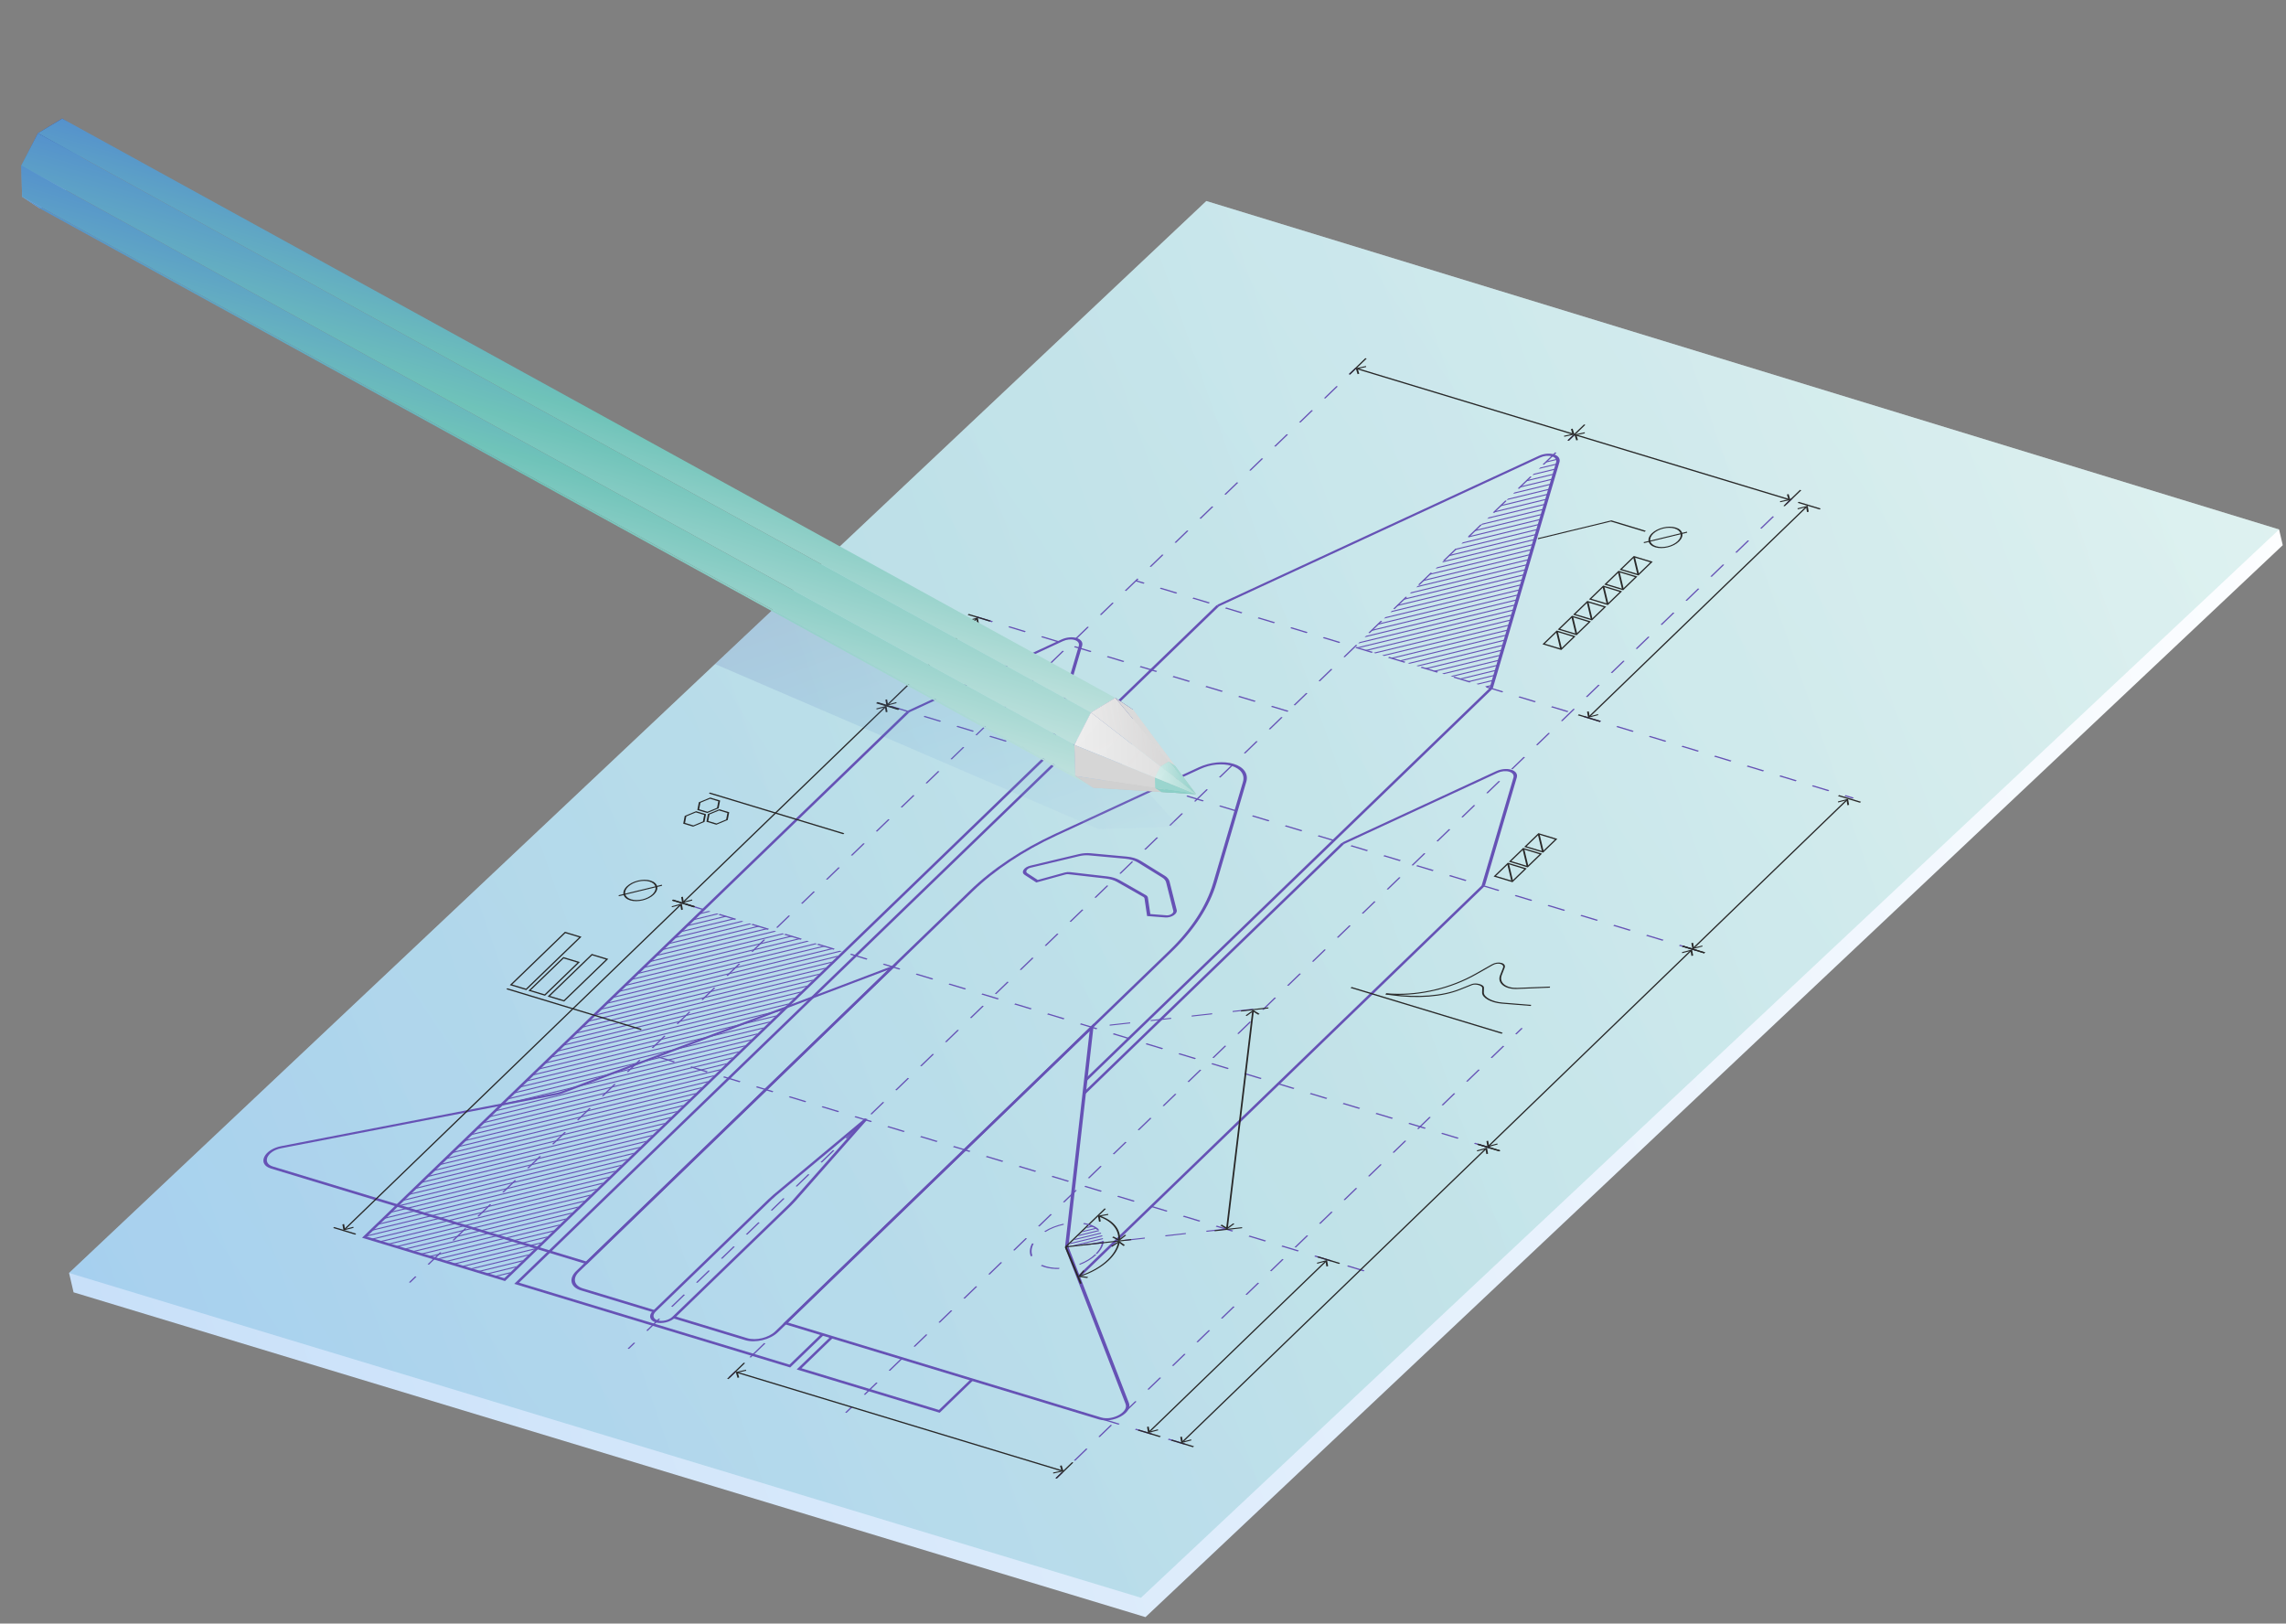 <?xml version="1.0" encoding="UTF-8"?> <svg xmlns="http://www.w3.org/2000/svg" xmlns:xlink="http://www.w3.org/1999/xlink" viewBox="0 0 704 500"><rect x="0" y="0" width="704" height="500" fill="#808080" stroke="none"/><defs><style> .cls-1 { fill: #8ccfc7; } .cls-1, .cls-2, .cls-3, .cls-4, .cls-5, .cls-6, .cls-7, .cls-8, .cls-9, .cls-10, .cls-11, .cls-12, .cls-13, .cls-14, .cls-15, .cls-16, .cls-17, .cls-18, .cls-19, .cls-20, .cls-21, .cls-22, .cls-23, .cls-24, .cls-25, .cls-26, .cls-27, .cls-28, .cls-29, .cls-30 { stroke-width: 0px; } .cls-2 { fill: url(#linear-gradient-11); } .cls-2, .cls-3, .cls-4, .cls-5 { opacity: .5; } .cls-3 { fill: url(#linear-gradient-12); } .cls-4 { fill: url(#linear-gradient-13); } .cls-5 { fill: url(#linear-gradient-10); } .cls-6 { fill: #dadada; } .cls-31 { clip-path: url(#clippath); } .cls-7 { fill: none; } .cls-8 { fill: #ddd; } .cls-9 { fill: #c4c4c4; } .cls-10 { fill: url(#linear-gradient); } .cls-11 { fill: #d5d5d5; } .cls-12 { fill: #6652b5; } .cls-13 { fill: #292929; } .cls-14 { fill: #d3d2d2; } .cls-15 { fill: #d6d6d6; } .cls-32, .cls-22, .cls-33 { mix-blend-mode: multiply; } .cls-16 { fill: #9ad5ce; } .cls-17 { fill: #97d3cc; } .cls-18 { fill: #92d1ca; } .cls-34 { clip-path: url(#clippath-1); } .cls-35 { clip-path: url(#clippath-2); } .cls-19 { fill: #d0d0d0; } .cls-20 { fill: #6fc3b9; } .cls-21 { fill: #abdcd6; } .cls-22 { fill: url(#linear-gradient-3); opacity: .13; } .cls-23 { fill: url(#linear-gradient-4); } .cls-24 { fill: url(#linear-gradient-2); } .cls-25 { fill: url(#linear-gradient-8); } .cls-26 { fill: url(#linear-gradient-9); } .cls-27 { fill: url(#linear-gradient-7); } .cls-28 { fill: url(#linear-gradient-5); } .cls-29 { fill: url(#linear-gradient-6); } .cls-36 { isolation: isolate; } .cls-30 { fill: #a4d9d3; } .cls-33 { opacity: .3; } </style><linearGradient id="linear-gradient" x1="705.274" y1="160.238" x2="23.398" y2="398.131" gradientUnits="userSpaceOnUse"><stop offset=".003" stop-color="#fdfeff"></stop><stop offset=".999" stop-color="#c8e0f9"></stop></linearGradient><linearGradient id="linear-gradient-2" x1="-12.522" y1="287.712" x2="1077.701" y2="-125.537" gradientTransform="translate(-189.796 328.625) rotate(-13.143)" gradientUnits="userSpaceOnUse"><stop offset="0" stop-color="#4696ec"></stop><stop offset=".51" stop-color="#6fc3b9"></stop><stop offset="1" stop-color="#aeddd8"></stop></linearGradient><clipPath id="clippath"><path class="cls-7" d="M335.504,377.23l-6.948,6.714,11.051-1.227c.451-2.336-.989-4.455-4.103-5.486Z"></path></clipPath><clipPath id="clippath-1"><path class="cls-7" d="M417.147,199.249l42.065,12.746,20.518-69.636c.302-1.026-.38-1.791-1.502-2.131l-61.081,59.021Z"></path></clipPath><clipPath id="clippath-2"><polygon class="cls-7" points="155.104 393.879 112.316 380.914 216.682 280.069 259.47 293.034 155.104 393.879"></polygon></clipPath><linearGradient id="linear-gradient-3" x1="391.024" y1="99.47" x2="435.13" y2="240.147" gradientTransform="translate(-122.692 89.367) rotate(-2.186)" gradientUnits="userSpaceOnUse"><stop offset="0" stop-color="#352f88"></stop><stop offset=".35" stop-color="#5490cd"></stop><stop offset=".999" stop-color="#f8f7f7"></stop></linearGradient><linearGradient id="linear-gradient-4" x1="-2751.053" y1="883.112" x2="-2740.547" y2="916.62" gradientTransform="translate(-1820.853 623.628) rotate(148.897) scale(.909 -.869) skewX(28.562)" xlink:href="#linear-gradient-3"></linearGradient><linearGradient id="linear-gradient-5" x1="-2346.335" y1="514.557" x2="-2335.829" y2="548.065" gradientTransform="translate(-1820.853 623.628) rotate(148.897) scale(.909 -.869) skewX(28.562)" xlink:href="#linear-gradient-3"></linearGradient><linearGradient id="linear-gradient-6" x1="-2259.385" y1="15.172" x2="-2222.07" y2="134.187" gradientTransform="translate(-2068.879 125.634) rotate(178.556) scale(1 -1)" gradientUnits="userSpaceOnUse"><stop offset="0" stop-color="#5490cd"></stop><stop offset=".35" stop-color="#6fc3b9"></stop><stop offset=".999" stop-color="#f8f7f7"></stop></linearGradient><linearGradient id="linear-gradient-7" x1="-2253.628" y1="19.977" x2="-2214.377" y2="145.169" xlink:href="#linear-gradient-6"></linearGradient><linearGradient id="linear-gradient-8" x1="-2250.665" y1="30.597" x2="-2212.185" y2="153.329" xlink:href="#linear-gradient-6"></linearGradient><linearGradient id="linear-gradient-9" x1="-2252.231" y1="40.812" x2="-2216.779" y2="153.887" gradientTransform="translate(-2068.879 125.634) rotate(178.556) scale(1 -1)" gradientUnits="userSpaceOnUse"><stop offset="0" stop-color="#5490cd"></stop><stop offset=".35" stop-color="#6fc3b9"></stop><stop offset=".999" stop-color="#f8f7f7"></stop></linearGradient><linearGradient id="linear-gradient-10" x1="-2433.467" y1="165.168" x2="-2401.726" y2="165.168" gradientTransform="translate(-2068.879 125.634) rotate(178.556) scale(1 -1)" gradientUnits="userSpaceOnUse"><stop offset=".001" stop-color="#f7f6f6" stop-opacity="0"></stop><stop offset=".997" stop-color="#fff"></stop></linearGradient><linearGradient id="linear-gradient-11" y1="167.326" x2="-2396.366" y2="167.326" xlink:href="#linear-gradient-10"></linearGradient><linearGradient id="linear-gradient-12" x1="-2433.467" y1="175.182" x2="-2422.723" y2="175.182" xlink:href="#linear-gradient-10"></linearGradient><linearGradient id="linear-gradient-13" x1="-2433.467" y1="175.912" x2="-2420.909" y2="175.912" xlink:href="#linear-gradient-10"></linearGradient></defs><g class="cls-36"><g id="Layer_1" data-name="Layer 1"><g><g class="cls-32"><polygon class="cls-10" points="703 167.89 352.763 498 22.657 397.977 21.266 392.017 371.502 61.907 701.871 163.055 703 167.89"></polygon></g><g class="cls-33"><polygon class="cls-24" points="701.871 163.055 351.371 492.039 21.266 392.017 371.502 61.907 701.871 163.055"></polygon></g><g><polygon class="cls-12" points="243.341 421.119 158.367 395.372 374.66 186.375 375.503 186.631 159.845 395.014 243.133 420.25 252.911 410.802 253.754 411.057 243.341 421.119"></polygon><polygon class="cls-12" points="334.783 332.762 333.94 332.506 458.791 211.867 459.633 212.122 334.783 332.762"></polygon><g><polygon class="cls-12" points="352.173 179.763 349.644 178.997 349.962 178.69 352.49 179.456 352.173 179.763"></polygon><path class="cls-12" d="M563.031,243.654l-5.021-1.521.317-.307,5.021,1.521-.317.307ZM552.99,240.611l-5.021-1.521.317-.307,5.021,1.521-.317.307ZM542.949,237.569l-5.021-1.521.317-.307,5.021,1.521-.317.307ZM532.908,234.526l-5.02-1.521.317-.307,5.02,1.521-.317.307ZM522.868,231.484l-5.021-1.521.317-.307,5.021,1.521-.317.307ZM512.826,228.441l-5.02-1.521.317-.307,5.02,1.521-.317.307ZM502.786,225.399l-5.021-1.521.317-.307,5.021,1.521-.317.307ZM492.745,222.357l-5.021-1.521.317-.307,5.021,1.521-.317.307ZM482.704,219.314l-5.021-1.521.317-.307,5.021,1.521-.317.307ZM472.663,216.272l-5.021-1.521.317-.307,5.021,1.521-.317.307ZM462.622,213.229l-5.02-1.521.317-.307,5.02,1.521-.317.307ZM452.582,210.187l-5.021-1.521.317-.307,5.021,1.521-.317.307ZM442.54,207.145l-5.02-1.521.317-.307,5.02,1.521-.317.307ZM432.5,204.102l-5.021-1.521.317-.307,5.021,1.521-.317.307ZM422.459,201.06l-5.02-1.521.317-.307,5.02,1.521-.317.307ZM412.418,198.017l-5.021-1.521.317-.307,5.021,1.521-.317.307ZM402.378,194.975l-5.021-1.521.317-.307,5.021,1.521-.317.307ZM392.336,191.933l-5.021-1.521.317-.307,5.021,1.521-.317.307ZM382.296,188.89l-5.021-1.521.317-.307,5.021,1.521-.317.307ZM372.254,185.848l-5.021-1.521.317-.307,5.021,1.521-.317.307ZM362.214,182.805l-5.021-1.521.317-.307,5.021,1.521-.317.307Z"></path><polygon class="cls-12" points="570.58 245.941 568.052 245.175 568.369 244.868 570.898 245.634 570.58 245.941"></polygon></g><path class="cls-12" d="M458.694,212.016l20.518-69.636c.246-.834-.241-1.524-1.301-1.845s-2.403-.186-3.589.364l-99.003,45.854-.474-.501,99.003-45.854c1.53-.708,3.33-.891,4.698-.476s2.02,1.34,1.703,2.416l-20.518,69.636-1.037.043Z"></path><path class="cls-12" d="M229.483,412.71l-22.309-6.76.635-.613,22.309,6.76c2.71.821,6.574-.116,8.615-2.088l121.348-117.254c6.76-6.532,11.434-13.718,13.515-20.781l9.176-31.145c.663-2.249-.648-4.109-3.508-4.976-2.859-.867-6.476-.5-9.674.982l-44.28,20.508c-10.041,4.651-18.922,10.562-25.682,17.094l-121.348,117.254c-2.041,1.972-1.497,4.244,1.212,5.065l22.309,6.76-.635.613-22.309-6.76c-3.175-.962-3.812-3.624-1.42-5.934l121.348-117.254c6.857-6.626,15.865-12.622,26.05-17.34l44.28-20.508c3.512-1.627,7.644-2.045,10.783-1.094h0c3.14.951,4.638,3.076,3.91,5.546l-9.176,31.145c-2.111,7.164-6.852,14.453-13.71,21.079l-121.348,117.254c-2.391,2.311-6.918,3.408-10.093,2.446Z"></path><path class="cls-12" d="M522.11,292.775l-5.057-1.532.317-.307,5.057,1.532-.317.307ZM511.996,289.711l-5.057-1.532.317-.307,5.057,1.532-.317.307ZM501.883,286.646l-5.057-1.532.317-.307,5.057,1.532-.317.307ZM491.769,283.582l-5.057-1.532.317-.307,5.057,1.532-.317.307ZM481.655,280.517l-5.057-1.532.317-.307,5.057,1.532-.317.307ZM471.542,277.453l-5.057-1.532.317-.307,5.057,1.532-.317.307ZM461.428,274.388l-5.057-1.532.317-.307,5.057,1.532-.317.307ZM451.314,271.324l-5.057-1.532.317-.307,5.057,1.532-.317.307ZM441.2,268.259l-5.057-1.532.317-.307,5.057,1.532-.317.307ZM431.087,265.195l-5.057-1.532.317-.307,5.057,1.532-.317.307ZM420.973,262.13l-5.057-1.532.317-.307,5.057,1.532-.317.307ZM410.859,259.066l-5.057-1.532.317-.307,5.057,1.532-.317.307ZM400.745,256.001l-5.057-1.532.317-.307,5.057,1.532-.317.307ZM390.632,252.937l-5.057-1.532.317-.307,5.057,1.532-.317.307ZM380.518,249.872l-5.057-1.532.317-.307,5.057,1.532-.317.307ZM370.404,246.808l-5.057-1.532.317-.307,5.057,1.532-.317.307ZM360.29,243.743l-5.057-1.532.317-.307,5.057,1.532-.317.307ZM350.177,240.679l-5.057-1.532.317-.307,5.057,1.532-.317.307ZM340.063,237.614l-5.057-1.532.317-.307,5.057,1.532-.317.307ZM329.949,234.55l-5.057-1.532.317-.307,5.057,1.532-.317.307ZM319.835,231.485l-5.057-1.532.317-.307,5.057,1.532-.317.307ZM309.722,228.421l-5.057-1.532.317-.307,5.057,1.532-.317.307ZM299.608,225.356l-5.057-1.532.317-.307,5.057,1.532-.317.307ZM289.494,222.292l-5.057-1.532.317-.307,5.057,1.532-.317.307ZM279.38,219.227l-5.057-1.532.317-.307,5.057,1.532-.317.307Z"></path><path class="cls-12" d="M396.494,219.205l-5.057-1.532.317-.307,5.057,1.532-.317.307ZM386.38,216.141l-5.057-1.532.317-.307,5.057,1.532-.317.307ZM376.267,213.076l-5.057-1.532.317-.307,5.057,1.532-.317.307ZM366.153,210.012l-5.057-1.532.317-.307,5.057,1.532-.317.307ZM356.039,206.947l-5.057-1.532.317-.307,5.057,1.532-.317.307ZM345.925,203.883l-5.057-1.532.317-.307,5.057,1.532-.317.307ZM335.812,200.818l-5.057-1.532.317-.307,5.057,1.532-.317.307ZM325.698,197.754l-5.057-1.532.317-.307,5.057,1.532-.317.307ZM315.584,194.689l-5.057-1.532.317-.307,5.057,1.532-.317.307ZM305.47,191.625l-5.057-1.532.317-.307,5.057,1.532-.317.307Z"></path><path class="cls-12" d="M459.003,353.753l-5.057-1.532.317-.307,5.057,1.532-.317.307ZM448.889,350.689l-5.057-1.532.317-.307,5.057,1.532-.317.307ZM438.776,347.624l-5.057-1.532.317-.307,5.057,1.532-.317.307ZM428.662,344.56l-5.057-1.532.317-.307,5.057,1.532-.317.307ZM418.548,341.495l-5.057-1.532.317-.307,5.057,1.532-.317.307ZM408.434,338.431l-5.057-1.532.317-.307,5.057,1.532-.317.307ZM398.321,335.366l-5.057-1.532.317-.307,5.057,1.532-.317.307ZM388.207,332.302l-5.057-1.532.317-.307,5.057,1.532-.317.307ZM378.093,329.237l-5.057-1.532.317-.307,5.057,1.532-.317.307ZM367.98,326.173l-5.057-1.532.317-.307,5.057,1.532-.317.307ZM357.866,323.108l-5.057-1.532.317-.307,5.057,1.532-.317.307ZM347.752,320.044l-5.057-1.532.317-.307,5.057,1.532-.317.307ZM337.638,316.979l-5.057-1.532.317-.307,5.057,1.532-.317.307ZM327.525,313.915l-5.057-1.532.317-.307,5.057,1.532-.317.307ZM317.411,310.851l-5.057-1.532.317-.307,5.057,1.532-.317.307ZM307.297,307.786l-5.057-1.532.317-.307,5.057,1.532-.317.307ZM297.183,304.722l-5.057-1.532.317-.307,5.057,1.532-.317.307ZM287.07,301.657l-5.057-1.532.317-.307,5.057,1.532-.317.307ZM276.956,298.593l-5.057-1.532.317-.307,5.057,1.532-.317.307ZM266.842,295.528l-5.057-1.532.317-.307,5.057,1.532-.317.307ZM256.728,292.464l-5.057-1.532.317-.307,5.057,1.532-.317.307ZM246.615,289.399l-5.057-1.532.317-.307,5.057,1.532-.317.307ZM236.501,286.335l-5.057-1.532.317-.307,5.057,1.532-.317.307ZM226.387,283.27l-5.057-1.532.317-.307,5.057,1.532-.317.307ZM216.273,280.206l-5.057-1.532.317-.307,5.057,1.532-.317.307Z"></path><path class="cls-12" d="M419.91,391.528l-5.057-1.532.317-.307,5.057,1.532-.317.307ZM409.797,388.463l-5.057-1.532.317-.307,5.057,1.532-.317.307ZM399.683,385.399l-5.057-1.532.317-.307,5.057,1.532-.317.307ZM389.569,382.334l-5.057-1.532.317-.307,5.057,1.532-.317.307ZM379.455,379.27l-5.057-1.532.317-.307,5.057,1.532-.317.307ZM369.342,376.205l-5.057-1.532.317-.307,5.057,1.532-.317.307ZM359.228,373.141l-5.057-1.532.317-.307,5.057,1.532-.317.307ZM349.114,370.076l-5.057-1.532.317-.307,5.057,1.532-.317.307ZM339,367.012l-5.057-1.532.317-.307,5.057,1.532-.317.307ZM328.887,363.947l-5.057-1.532.317-.307,5.057,1.532-.317.307ZM318.773,360.883l-5.057-1.532.317-.307,5.057,1.532-.317.307ZM308.659,357.818l-5.057-1.532.317-.307,5.057,1.532-.317.307ZM298.545,354.754l-5.057-1.532.317-.307,5.057,1.532-.317.307ZM288.432,351.689l-5.057-1.532.317-.307,5.057,1.532-.317.307ZM278.318,348.625l-5.057-1.532.317-.307,5.057,1.532-.317.307ZM268.204,345.56l-5.057-1.532.317-.307,5.057,1.532-.317.307ZM258.09,342.496l-5.057-1.532.317-.307,5.057,1.532-.317.307ZM247.977,339.431l-5.057-1.532.317-.307,5.057,1.532-.317.307ZM237.863,336.367l-5.057-1.532.317-.307,5.057,1.532-.317.307ZM227.749,333.302l-5.057-1.532.317-.307,5.057,1.532-.317.307ZM217.635,330.238l-5.057-1.532.317-.307,5.057,1.532-.317.307ZM207.522,327.173l-5.057-1.532.317-.307,5.057,1.532-.317.307Z"></path><path class="cls-12" d="M364.7,444.876l-5.057-1.532.317-.307,5.057,1.532-.317.307ZM354.586,441.811l-5.057-1.532.317-.307,5.057,1.532-.317.307ZM344.472,438.747l-5.057-1.532.317-.307,5.057,1.532-.317.307ZM334.359,435.682l-5.057-1.532.317-.307,5.057,1.532-.317.307ZM324.245,432.618l-5.057-1.532.317-.307,5.057,1.532-.317.307ZM314.131,429.553l-5.057-1.532.317-.307,5.057,1.532-.317.307ZM304.017,426.489l-5.057-1.532.317-.307,5.057,1.532-.317.307ZM293.904,423.424l-5.057-1.532.317-.307,5.057,1.532-.317.307ZM283.79,420.36l-5.057-1.532.317-.307,5.057,1.532-.317.307ZM273.676,417.295l-5.057-1.532.317-.307,5.057,1.532-.317.307ZM263.562,414.231l-5.057-1.532.317-.307,5.057,1.532-.317.307ZM253.449,411.166l-5.057-1.532.317-.307,5.057,1.532-.317.307ZM243.335,408.102l-1.579-.479.317-.307,1.579.479-.317.307Z"></path><g><polygon class="cls-12" points="325.453 455.343 325.032 455.215 326.937 453.375 327.358 453.503 325.453 455.343"></polygon><path class="cls-12" d="M331.133,449.855l-.421-.128,3.775-3.648.421.128-3.775,3.648ZM338.683,442.56l-.421-.128,3.775-3.648.421.128-3.775,3.648ZM346.234,435.264l-.421-.128,3.775-3.648.421.128-3.775,3.648ZM353.783,427.969l-.421-.128,3.775-3.648.421.128-3.775,3.648ZM361.334,420.673l-.421-.128,3.775-3.648.421.128-3.775,3.648ZM368.884,413.378l-.421-.128,3.775-3.648.421.128-3.775,3.648ZM376.434,406.082l-.421-.128,3.775-3.648.421.128-3.775,3.648ZM383.984,398.787l-.421-.128,3.775-3.648.421.128-3.775,3.648ZM391.535,391.491l-.421-.128,3.775-3.648.421.128-3.775,3.648ZM399.084,384.196l-.421-.128,3.775-3.648.421.128-3.775,3.648ZM406.635,376.9l-.421-.128,3.775-3.648.421.128-3.775,3.648ZM414.185,369.605l-.421-.128,3.775-3.648.421.128-3.775,3.648ZM421.735,362.309l-.421-.128,3.775-3.648.421.128-3.775,3.648ZM429.285,355.014l-.421-.128,3.775-3.648.421.128-3.775,3.648ZM436.835,347.718l-.421-.128,3.775-3.648.421.128-3.775,3.648ZM444.385,340.423l-.421-.128,3.775-3.648.421.128-3.775,3.648ZM451.936,333.127l-.421-.128,3.775-3.648.421.128-3.775,3.648ZM459.486,325.832l-.421-.128,3.775-3.648.421.128-3.775,3.648Z"></path><polygon class="cls-12" points="467.036 318.536 466.615 318.408 468.519 316.568 468.941 316.696 467.036 318.536"></polygon></g><g><polygon class="cls-12" points="126.36 395.017 125.939 394.889 127.843 393.049 128.265 393.176 126.36 395.017"></polygon><path class="cls-12" d="M132.099,389.471l-.421-.128,3.834-3.705.421.128-3.834,3.705ZM139.767,382.062l-.421-.128,3.834-3.705.421.128-3.834,3.705ZM147.436,374.652l-.421-.128,3.834-3.705.421.128-3.834,3.705ZM155.104,367.243l-.421-.128,3.834-3.705.421.128-3.834,3.705ZM162.772,359.833l-.421-.128,3.835-3.705.421.128-3.835,3.705ZM170.441,352.423l-.421-.128,3.834-3.705.421.128-3.834,3.705ZM178.109,345.013l-.421-.128,3.834-3.705.421.128-3.834,3.705ZM185.777,337.603l-.421-.128,3.834-3.705.421.128-3.834,3.705ZM193.446,330.194l-.421-.128,3.834-3.705.421.128-3.834,3.705ZM201.114,322.784l-.421-.128,3.834-3.705.421.128-3.834,3.705ZM208.782,315.375l-.421-.128,3.834-3.705.421.128-3.834,3.705ZM216.451,307.965l-.421-.128,3.834-3.705.421.128-3.834,3.705ZM224.119,300.555l-.421-.128,3.835-3.705.421.128-3.835,3.705ZM231.788,293.145l-.421-.128,3.834-3.705.421.128-3.834,3.705ZM239.456,285.736l-.421-.128,3.834-3.705.421.128-3.834,3.705ZM247.124,278.326l-.421-.128,3.834-3.705.421.128-3.834,3.705ZM254.793,270.916l-.421-.128,3.834-3.705.421.128-3.834,3.705ZM262.461,263.507l-.421-.128,3.834-3.705.421.128-3.834,3.705ZM270.129,256.097l-.421-.128,3.834-3.705.421.128-3.834,3.705ZM277.797,248.687l-.421-.128,3.834-3.705.421.128-3.834,3.705ZM285.466,241.278l-.421-.128,3.835-3.705.421.128-3.835,3.705ZM293.135,233.868l-.421-.128,3.834-3.705.421.128-3.834,3.705ZM300.803,226.458l-.421-.128,3.834-3.705.421.128-3.834,3.705ZM308.471,219.048l-.421-.128,3.834-3.705.421.128-3.834,3.705ZM316.139,211.639l-.421-.128,3.834-3.705.421.128-3.834,3.705ZM323.808,204.229l-.421-.128,3.834-3.705.421.128-3.834,3.705ZM331.476,196.82l-.421-.128,3.834-3.705.421.128-3.834,3.705ZM339.144,189.41l-.421-.128,3.834-3.705.421.128-3.834,3.705ZM346.812,182l-.421-.128,3.835-3.705.421.128-3.835,3.705ZM354.481,174.59l-.421-.128,3.834-3.705.421.128-3.834,3.705ZM362.15,167.181l-.421-.128,3.834-3.705.421.128-3.834,3.705ZM369.818,159.771l-.421-.128,3.834-3.705.421.128-3.834,3.705ZM377.486,152.361l-.421-.128,3.834-3.705.421.128-3.834,3.705ZM385.154,144.952l-.421-.128,3.834-3.705.421.128-3.834,3.705ZM392.823,137.542l-.421-.128,3.834-3.705.421.128-3.834,3.705ZM400.491,130.132l-.421-.128,3.834-3.705.421.128-3.834,3.705ZM408.159,122.723l-.421-.128,3.835-3.705.421.128-3.835,3.705Z"></path><polygon class="cls-12" points="415.828 115.313 415.407 115.185 417.311 113.344 417.733 113.472 415.828 115.313"></polygon></g><g><polygon class="cls-12" points="260.692 435.114 260.27 434.987 262.175 433.146 262.596 433.274 260.692 435.114"></polygon><path class="cls-12" d="M266.431,429.569l-.421-.128,3.834-3.705.421.128-3.834,3.705ZM274.099,422.159l-.421-.128,3.834-3.705.421.128-3.834,3.705ZM281.767,414.75l-.421-.128,3.834-3.705.421.128-3.834,3.705ZM289.435,407.34l-.421-.128,3.834-3.705.421.128-3.834,3.705ZM297.104,399.931l-.421-.128,3.835-3.705.421.128-3.835,3.705ZM304.773,392.52l-.421-.128,3.834-3.705.421.128-3.834,3.705ZM312.441,385.111l-.421-.128,3.834-3.705.421.128-3.834,3.705ZM320.109,377.701l-.421-.128,3.834-3.705.421.128-3.834,3.705ZM327.777,370.292l-.421-.128,3.834-3.705.421.128-3.834,3.705ZM335.446,362.882l-.421-.128,3.834-3.705.421.128-3.834,3.705ZM343.114,355.472l-.421-.128,3.834-3.705.421.128-3.834,3.705ZM350.782,348.063l-.421-.128,3.834-3.705.421.128-3.834,3.705ZM358.451,340.653l-.421-.128,3.835-3.705.421.128-3.835,3.705ZM366.119,333.243l-.421-.128,3.834-3.705.421.128-3.834,3.705ZM373.788,325.833l-.421-.128,3.834-3.705.421.128-3.834,3.705ZM381.456,318.424l-.421-.128,3.834-3.705.421.128-3.834,3.705ZM389.124,311.014l-.421-.128,3.834-3.705.421.128-3.834,3.705ZM396.792,303.604l-.421-.128,3.834-3.705.421.128-3.834,3.705ZM404.461,296.195l-.421-.128,3.834-3.705.421.128-3.834,3.705ZM412.129,288.785l-.421-.128,3.834-3.705.421.128-3.834,3.705ZM419.797,281.376l-.421-.128,3.835-3.705.421.128-3.835,3.705ZM427.466,273.965l-.421-.128,3.834-3.705.421.128-3.834,3.705ZM435.134,266.556l-.421-.128,3.834-3.705.421.128-3.834,3.705ZM442.803,259.146l-.421-.128,3.834-3.705.421.128-3.834,3.705ZM450.471,251.736l-.421-.128,3.834-3.705.421.128-3.834,3.705ZM458.139,244.327l-.421-.128,3.834-3.705.421.128-3.834,3.705ZM465.808,236.917l-.421-.128,3.834-3.705.421.128-3.834,3.705ZM473.476,229.508l-.421-.128,3.834-3.705.421.128-3.834,3.705ZM481.144,222.098l-.421-.128,3.835-3.705.421.128-3.835,3.705ZM488.813,214.688l-.421-.128,3.834-3.705.421.128-3.834,3.705ZM496.481,207.278l-.421-.128,3.834-3.705.421.128-3.834,3.705ZM504.15,199.869l-.421-.128,3.834-3.705.421.128-3.834,3.705ZM511.818,192.459l-.421-.128,3.834-3.705.421.128-3.834,3.705ZM519.486,185.049l-.421-.128,3.834-3.705.421.128-3.834,3.705ZM527.154,177.64l-.421-.128,3.834-3.705.421.128-3.834,3.705ZM534.823,170.23l-.421-.128,3.834-3.705.421.128-3.834,3.705ZM542.491,162.82l-.421-.128,3.835-3.705.421.128-3.835,3.705Z"></path><polygon class="cls-12" points="550.16 155.41 549.738 155.283 551.643 153.442 552.064 153.57 550.16 155.41"></polygon></g><g><polygon class="cls-12" points="224.828 424.247 224.406 424.12 226.311 422.279 226.733 422.407 224.828 424.247"></polygon><polygon class="cls-12" points="231.228 418.063 230.807 417.935 235.302 413.591 235.724 413.719 231.228 418.063"></polygon><polygon class="cls-12" points="240.22 409.374 239.799 409.247 241.703 407.406 242.125 407.534 240.22 409.374"></polygon></g><g><polygon class="cls-12" points="193.704 415.422 193.282 415.294 195.187 413.454 195.608 413.581 193.704 415.422"></polygon><path class="cls-12" d="M199.442,409.877l-.421-.128,3.834-3.705.421.128-3.834,3.705ZM207.111,402.467l-.421-.128,3.834-3.705.421.128-3.834,3.705ZM214.779,395.057l-.421-.128,3.834-3.705.421.128-3.834,3.705ZM222.447,387.648l-.421-.128,3.834-3.705.421.128-3.834,3.705ZM230.116,380.238l-.421-.128,3.834-3.705.421.128-3.834,3.705ZM237.784,372.828l-.421-.128,3.834-3.705.421.128-3.834,3.705ZM245.453,365.418l-.421-.128,3.834-3.705.421.128-3.834,3.705ZM253.121,358.009l-.421-.128,3.834-3.705.421.128-3.834,3.705ZM260.789,350.599l-.421-.128,3.834-3.705.421.128-3.834,3.705ZM268.458,343.19l-.421-.128,3.834-3.705.421.128-3.834,3.705ZM276.126,335.78l-.421-.128,3.834-3.705.421.128-3.834,3.705ZM283.794,328.37l-.421-.128,3.834-3.705.421.128-3.834,3.705ZM291.462,320.961l-.421-.128,3.834-3.705.421.128-3.834,3.705ZM299.131,313.551l-.421-.128,3.834-3.705.421.128-3.834,3.705ZM306.799,306.141l-.421-.128,3.834-3.705.421.128-3.834,3.705ZM314.467,298.732l-.421-.128,3.834-3.705.421.128-3.834,3.705ZM322.136,291.322l-.421-.128,3.834-3.705.421.128-3.834,3.705ZM329.804,283.912l-.421-.128,3.834-3.705.421.128-3.834,3.705ZM337.473,276.502l-.421-.128,3.834-3.705.421.128-3.834,3.705ZM345.141,269.093l-.421-.128,3.834-3.705.421.128-3.834,3.705ZM352.809,261.683l-.421-.128,3.834-3.705.421.128-3.834,3.705ZM360.477,254.274l-.421-.128,3.834-3.705.421.128-3.834,3.705ZM368.146,246.864l-.421-.128,3.834-3.705.421.128-3.834,3.705ZM375.814,239.454l-.421-.128,3.834-3.705.421.128-3.834,3.705ZM383.482,232.045l-.421-.128,3.834-3.705.421.128-3.834,3.705ZM391.151,224.634l-.421-.128,3.834-3.705.421.128-3.834,3.705ZM398.819,217.225l-.421-.128,3.834-3.705.421.128-3.834,3.705ZM406.488,209.815l-.421-.128,3.834-3.705.421.128-3.834,3.705ZM414.156,202.406l-.421-.128,3.834-3.705.421.128-3.834,3.705ZM421.824,194.996l-.421-.128,3.834-3.705.421.128-3.834,3.705ZM429.492,187.586l-.421-.128,3.834-3.705.421.128-3.834,3.705ZM437.161,180.177l-.421-.128,3.834-3.705.421.128-3.834,3.705ZM444.829,172.767l-.421-.128,3.834-3.705.421.128-3.834,3.705ZM452.497,165.358l-.421-.128,3.835-3.705.421.128-3.835,3.705ZM460.166,157.947l-.421-.128,3.834-3.705.421.128-3.834,3.705ZM467.834,150.538l-.421-.128,3.834-3.705.421.128-3.834,3.705ZM475.503,143.128l-.421-.128,3.834-3.705.421.128-3.834,3.705Z"></path><polygon class="cls-12" points="483.171 135.718 482.75 135.591 484.654 133.75 485.076 133.878 483.171 135.718"></polygon></g><g><polygon class="cls-12" points="155.523 394.51 111.497 381.17 279.321 219.008 280.164 219.263 112.975 380.812 155.315 393.641 322.504 232.092 323.346 232.348 155.523 394.51"></polygon><path class="cls-12" d="M322.406,232.241l9.813-33.305c.246-.834-.24-1.525-1.3-1.846h0c-1.06-.321-2.402-.185-3.588.364l-47.351,21.931-.474-.501,47.351-21.931c1.53-.709,3.33-.891,4.697-.477h0c1.367.414,2.019,1.341,1.702,2.416l-9.813,33.305-1.037.043Z"></path></g><g><polygon class="cls-12" points="334.318 336.833 333.476 336.578 413.176 259.566 414.019 259.822 334.318 336.833"></polygon><polygon class="cls-12" points="289.378 435.069 245.352 421.729 255.765 411.667 256.608 411.922 246.83 421.371 289.17 434.2 298.948 424.751 299.791 425.007 289.378 435.069"></polygon><polygon class="cls-12" points="332.55 393.353 331.707 393.098 456.358 272.651 457.201 272.906 332.55 393.353"></polygon><path class="cls-12" d="M456.261,272.8l9.813-33.305c.246-.834-.24-1.525-1.301-1.846s-2.402-.185-3.588.365l-47.351,21.931-.474-.501,47.351-21.931c1.53-.709,3.329-.892,4.697-.477s2.021,1.34,1.703,2.416l-9.813,33.305-1.037.043Z"></path></g><path class="cls-12" d="M338.446,437.122l-97.271-29.473,95.695-92.467-7.787,68.319c-.033.288.002.565.103.824l18.48,47.732c.546,1.411-.427,3.009-2.541,4.169-2.112,1.16-4.672,1.504-6.679.896ZM242.653,407.291l96.428,29.218c1.965.596,4.116.012,5.473-.734,1.357-.746,2.616-2.034,2.081-3.416l-18.48-47.732c-.123-.317-.165-.656-.125-1.007l7.535-66.108-92.912,89.778Z"></path><path class="cls-12" d="M180.724,389.332l-97.271-29.473c-2.007-.608-2.803-1.968-2.078-3.549.724-1.581,2.733-2.865,5.242-3.351l84.868-16.417c.461-.089.917-.218,1.354-.384l103.58-39.293-95.695,92.467ZM273.428,298.685l-100.228,38.021c-.533.202-1.089.36-1.653.469l-84.868,16.417c-2.457.475-3.829,1.73-4.295,2.745-.465,1.016-.262,2.313,1.704,2.909l96.428,29.218,92.912-89.778Z"></path><path class="cls-12" d="M353.261,282.101l-.795-5.413c-.028-.192-.153-.356-.36-.473l-8.135-4.638c-.916-.521-2.085-.876-3.385-1.026l-11.558-1.329c-.294-.034-.617-.006-.935.081l-8.945,2.462-3.611-2.351c-.568-.369-.69-.94-.327-1.527.362-.587,1.136-1.07,2.069-1.292l14.946-3.558c1.199-.285,2.425-.381,3.545-.278l11.222,1.033c1.679.154,3.16.603,4.283,1.298l7.491,4.637c.748.464,1.238,1.079,1.414,1.781l2.204,8.754c.138.547-.219,1.156-.955,1.631-.736.474-1.699.715-2.578.646l-5.59-.437ZM348.708,264.851c-.649-.197-1.359-.332-2.114-.401l-11.222-1.033c-.951-.087-1.991-.006-3.008.236l-14.944,3.558c-.558.132-1.021.421-1.237.772-.216.35-.143.691.195.911l3.214,2.092,8.3-2.284c.532-.146,1.073-.193,1.565-.136l11.557,1.329c1.444.167,2.746.56,3.764,1.14l8.134,4.638c.348.198.556.472.604.794l.738,5.022,4.975.389c.525.041,1.1-.103,1.54-.386.439-.283.652-.648.569-.974l-2.204-8.754c-.149-.595-.564-1.117-1.199-1.511l-7.491-4.637c-.505-.313-1.09-.569-1.737-.766Z"></path><path class="cls-12" d="M201.909,407.227c-1.888-.572-2.267-2.156-.845-3.531l35.724-34.519c.484-.467,1.005-.934,1.546-1.386l28.04-23.389.772.234-.187.311-21.945,24.868c-.423.48-.886.964-1.377,1.438l-35.724,34.519c-1.422,1.374-4.116,2.027-6.004,1.455ZM263.131,348.069l-24.012,20.029c-.522.435-1.022.884-1.488,1.334l-35.724,34.519c-1.073,1.036-.787,2.23.637,2.662,1.423.431,3.453-.061,4.526-1.097l35.724-34.519c.472-.457.918-.922,1.325-1.383l19.012-21.544Z"></path><g><polygon class="cls-13" points="550.761 153.982 485.164 134.106 485.481 133.799 551.078 153.676 550.761 153.982"></polygon><polygon class="cls-13" points="485.42 135.63 485.94 135.493 485.484 134.002 488.072 133.433 488.017 133.122 484.865 133.815 485.42 135.63"></polygon><polygon class="cls-13" points="548.225 154.66 548.17 154.348 550.757 153.78 550.301 152.289 550.821 152.151 551.376 153.968 548.225 154.66"></polygon></g><g><polygon class="cls-13" points="484.249 133.829 417.82 113.701 418.137 113.394 484.567 133.522 484.249 133.829"></polygon><polygon class="cls-13" points="418.077 115.225 418.597 115.087 418.14 113.597 420.728 113.028 420.673 112.716 417.521 113.409 418.077 115.225"></polygon><polygon class="cls-13" points="481.714 134.507 481.659 134.195 484.246 133.627 483.79 132.136 484.31 131.998 484.865 133.814 481.714 134.507"></polygon></g><polygon class="cls-13" points="483.128 135.76 482.706 135.633 487.807 130.704 488.228 130.832 483.128 135.76"></polygon><polygon class="cls-13" points="549.639 155.913 549.218 155.786 554.318 150.857 554.74 150.985 549.639 155.913"></polygon><polygon class="cls-13" points="415.784 115.355 415.363 115.227 420.464 110.299 420.885 110.426 415.784 115.355"></polygon><g><g><polygon class="cls-13" points="326.896 453.102 226.874 422.795 227.192 422.488 327.214 452.795 326.896 453.102"></polygon><polygon class="cls-13" points="227.131 424.319 227.651 424.181 227.195 422.691 229.783 422.122 229.728 421.81 226.576 422.503 227.131 424.319"></polygon><polygon class="cls-13" points="324.361 453.78 324.306 453.468 326.893 452.9 326.437 451.409 326.957 451.271 327.512 453.087 324.361 453.78"></polygon></g><polygon class="cls-13" points="224.35 424.709 223.929 424.581 229.03 419.652 229.452 419.779 224.35 424.709"></polygon><polygon class="cls-13" points="325.453 455.343 325.032 455.215 330.133 450.286 330.555 450.414 325.453 455.343"></polygon></g><g><g><polygon class="cls-13" points="521.756 292.03 521.335 291.902 568.568 246.262 568.989 246.39 521.756 292.03"></polygon><polygon class="cls-13" points="566.003 246.82 566.095 247.123 568.656 246.444 568.925 247.98 569.45 247.865 569.122 245.993 566.003 246.82"></polygon><polygon class="cls-13" points="520.874 290.427 521.399 290.311 521.667 291.848 524.229 291.169 524.321 291.471 521.201 292.298 520.874 290.427"></polygon></g><polygon class="cls-13" points="572.803 247.209 566.032 245.158 566.349 244.851 573.12 246.903 572.803 247.209"></polygon><polygon class="cls-13" points="524.802 293.591 518.031 291.539 518.349 291.232 525.12 293.284 524.802 293.591"></polygon></g><g><g><polygon class="cls-13" points="489.634 220.775 489.212 220.647 556.13 155.987 556.551 156.115 489.634 220.775"></polygon><polygon class="cls-13" points="553.566 156.545 553.658 156.847 556.219 156.168 556.487 157.705 557.012 157.589 556.685 155.718 553.566 156.545"></polygon><polygon class="cls-13" points="488.751 219.173 489.277 219.057 489.545 220.594 492.106 219.914 492.198 220.217 489.078 221.044 488.751 219.173"></polygon></g><polygon class="cls-13" points="560.398 156.902 553.627 154.851 553.944 154.544 560.715 156.596 560.398 156.902"></polygon><polygon class="cls-13" points="492.679 222.337 485.908 220.285 486.226 219.978 492.997 222.03 492.679 222.337"></polygon></g><g><g><polygon class="cls-13" points="458.65 353.007 458.228 352.88 520.542 292.668 520.963 292.796 458.65 353.007"></polygon><polygon class="cls-13" points="517.978 293.226 518.07 293.529 520.631 292.849 520.899 294.386 521.424 294.27 521.097 292.399 517.978 293.226"></polygon><polygon class="cls-13" points="457.767 351.405 458.293 351.289 458.561 352.826 461.122 352.147 461.214 352.449 458.094 353.276 457.767 351.405"></polygon></g><polygon class="cls-13" points="524.802 293.591 518.03 291.539 518.348 291.232 525.12 293.284 524.802 293.591"></polygon><polygon class="cls-13" points="461.696 354.569 454.924 352.517 455.241 352.21 462.014 354.262 461.696 354.569"></polygon></g><g><g><polygon class="cls-13" points="364.346 444.13 363.924 444.003 457.383 353.696 457.805 353.824 364.346 444.13"></polygon><polygon class="cls-13" points="454.819 354.254 454.911 354.557 457.472 353.877 457.74 355.414 458.266 355.298 457.938 353.427 454.819 354.254"></polygon><polygon class="cls-13" points="363.464 442.528 363.989 442.412 364.257 443.948 366.818 443.269 366.91 443.572 363.791 444.399 363.464 442.528"></polygon></g><polygon class="cls-13" points="461.695 354.569 454.923 352.517 455.241 352.21 462.013 354.262 461.695 354.569"></polygon><polygon class="cls-13" points="367.392 445.692 360.62 443.64 360.937 443.333 367.71 445.385 367.392 445.692"></polygon></g><g><g><polygon class="cls-13" points="354.119 441.032 353.698 440.904 408.129 388.309 408.55 388.437 354.119 441.032"></polygon><polygon class="cls-13" points="405.564 388.868 405.656 389.17 408.217 388.491 408.485 390.028 409.01 389.912 408.683 388.041 405.564 388.868"></polygon><polygon class="cls-13" points="353.237 439.429 353.762 439.314 354.03 440.85 356.591 440.171 356.684 440.474 353.564 441.3 353.237 439.429"></polygon></g><polygon class="cls-13" points="412.376 389.245 405.603 387.193 405.921 386.887 412.693 388.939 412.376 389.245"></polygon><polygon class="cls-13" points="357.166 442.593 350.393 440.541 350.711 440.234 357.483 442.286 357.166 442.593"></polygon></g><g><g><polygon class="cls-13" points="106.333 378.663 105.911 378.536 209.415 278.523 209.837 278.65 106.333 378.663"></polygon><polygon class="cls-13" points="206.85 279.081 206.943 279.384 209.503 278.704 209.772 280.241 210.297 280.125 209.97 278.254 206.85 279.081"></polygon><polygon class="cls-13" points="105.45 377.061 105.975 376.946 106.243 378.482 108.804 377.803 108.896 378.106 105.777 378.932 105.45 377.061"></polygon></g><polygon class="cls-13" points="213.743 279.379 206.972 277.328 207.29 277.021 214.061 279.072 213.743 279.379"></polygon><polygon class="cls-13" points="109.377 380.225 102.606 378.173 102.923 377.867 109.695 379.918 109.377 380.225"></polygon></g><g><g><polygon class="cls-13" points="210.651 277.864 210.23 277.736 272.439 217.625 272.861 217.752 210.651 277.864"></polygon><polygon class="cls-13" points="269.874 218.183 269.967 218.485 272.528 217.806 272.796 219.343 273.321 219.227 272.994 217.356 269.874 218.183"></polygon><polygon class="cls-13" points="209.769 276.261 210.294 276.145 210.562 277.682 213.123 277.003 213.215 277.305 210.095 278.132 209.769 276.261"></polygon></g><polygon class="cls-13" points="276.699 218.548 269.927 216.496 270.245 216.189 277.016 218.241 276.699 218.548"></polygon><polygon class="cls-13" points="213.696 279.425 206.925 277.373 207.242 277.066 214.014 279.118 213.696 279.425"></polygon></g><g><g><polygon class="cls-13" points="273.549 217.087 273.128 216.96 300.577 190.436 300.998 190.564 273.549 217.087"></polygon><polygon class="cls-13" points="298.012 190.995 298.104 191.297 300.665 190.618 300.933 192.155 301.458 192.039 301.131 190.168 298.012 190.995"></polygon><polygon class="cls-13" points="272.667 215.485 273.192 215.369 273.46 216.906 276.021 216.226 276.113 216.529 272.994 217.356 272.667 215.485"></polygon></g><polygon class="cls-13" points="304.779 191.415 298.007 189.363 298.324 189.057 305.096 191.109 304.779 191.415"></polygon><polygon class="cls-13" points="276.595 218.649 269.823 216.597 270.141 216.29 276.913 218.342 276.595 218.649"></polygon></g><g><path class="cls-12" d="M341.715,315.866l.039-.326,6.313-.701-.039.326-6.313.701ZM354.342,314.463l.039-.326,6.313-.701-.039.326-6.313.701ZM366.969,313.061l.039-.326,6.313-.701-.039.326-6.313.701ZM379.596,311.658l.039-.326,6.313-.701-.039.326-6.313.701Z"></path><path class="cls-12" d="M333.605,383.544l.039-.326,6.314-.701-.039.326-6.314.701ZM346.232,382.142l.039-.326,6.314-.702-.039.326-6.314.702ZM358.86,380.739l.039-.326,6.313-.701-.039.326-6.313.701ZM371.487,379.337l.039-.326,6.313-.701-.039.326-6.313.701Z"></path></g><g><g><polygon class="cls-13" points="377.605 378.267 385.615 311.41 386.14 311.352 378.13 378.208 377.605 378.267"></polygon><polygon class="cls-13" points="383.596 312.703 383.955 312.883 385.862 311.506 387.487 312.491 387.899 312.225 385.92 311.026 383.596 312.703"></polygon><polygon class="cls-13" points="375.846 377.393 376.258 377.127 377.882 378.112 379.79 376.735 380.149 376.915 377.825 378.592 375.846 377.393"></polygon></g><polygon class="cls-13" points="382.153 311.495 382.192 311.168 390.647 310.229 390.608 310.555 382.153 311.495"></polygon><polygon class="cls-13" points="374.044 379.173 374.084 378.847 382.539 377.907 382.499 378.234 374.044 379.173"></polygon></g><polygon class="cls-13" points="328.385 384.051 327.963 383.923 340.151 372.146 340.573 372.274 328.385 384.051"></polygon><g class="cls-31"><g><polygon class="cls-12" points="323.371 380.01 323.297 379.703 338.663 375.979 338.737 376.286 323.371 380.01"></polygon><polygon class="cls-12" points="323.58 380.882 323.507 380.575 338.871 376.852 338.945 377.159 323.58 380.882"></polygon><polygon class="cls-12" points="323.789 381.755 323.715 381.448 339.081 377.724 339.154 378.032 323.789 381.755"></polygon><polygon class="cls-12" points="323.998 382.628 323.925 382.321 339.289 378.597 339.362 378.904 323.998 382.628"></polygon><polygon class="cls-12" points="324.207 383.501 324.134 383.194 339.498 379.47 339.571 379.778 324.207 383.501"></polygon><polygon class="cls-12" points="324.415 384.374 324.342 384.067 339.707 380.343 339.781 380.65 324.415 384.374"></polygon><polygon class="cls-12" points="324.625 385.246 324.551 384.939 339.916 381.216 339.989 381.523 324.625 385.246"></polygon><polygon class="cls-12" points="324.833 386.119 324.759 385.812 340.125 382.088 340.199 382.395 324.833 386.119"></polygon><polygon class="cls-12" points="325.042 386.992 324.969 386.684 340.333 382.961 340.407 383.268 325.042 386.992"></polygon><polygon class="cls-12" points="325.251 387.865 325.178 387.558 340.542 383.834 340.616 384.141 325.251 387.865"></polygon></g></g><path class="cls-12" d="M321.7,390.242c-.406-.123-.796-.267-1.16-.429l.371-.287c1.487.659,3.341.983,5.361.931l-.11.332c-1.624.042-3.126-.142-4.462-.547ZM317.44,386.888c-.481-1.224-.345-2.591.393-3.954l.496.032c-.704,1.299-.834,2.603-.375,3.771l-.515.151ZM332.538,389.508l-.184-.273c1.943-.744,3.632-1.777,4.886-2.989l.421.128c-1.314,1.27-3.086,2.354-5.123,3.134ZM337.436,386.053c1.201-1.224,1.885-2.548,1.981-3.827l.526-.067c-.1,1.341-.818,2.729-2.076,4.013l-.431-.118ZM321.923,379.4l-.322-.205c1.721-1.079,3.78-1.891,5.956-2.348l.046.313c-2.075.437-4.039,1.211-5.679,2.24ZM337.982,378.833c-.731-.661-1.701-1.179-2.884-1.537-.498-.146-.986-.262-1.515-.347l.245-.324c.549.089,1.079.21,1.573.36l.015.004c1.24.376,2.257.918,3.024,1.613l-.458.231Z"></path><polygon class="cls-13" points="328.154 384.15 328.194 383.823 348.394 381.58 348.354 381.906 328.154 384.15"></polygon><polygon class="cls-13" points="332.606 395.351 327.918 384.064 328.43 383.909 333.118 395.196 332.606 395.351"></polygon><g><path class="cls-13" d="M344.405,381.84c.198-3.146-2.05-5.821-6.014-7.155l.332-.302c4.092,1.378,6.414,4.139,6.208,7.387l-.527.07Z"></path><polygon class="cls-13" points="346.822 380.416 346.44 380.254 344.647 381.684 342.899 380.782 342.508 381.06 344.637 382.158 346.822 380.416"></polygon><polygon class="cls-13" points="341.272 373.819 341.293 374.137 338.693 374.605 338.984 376.137 338.459 376.255 338.106 374.389 341.272 373.819"></polygon></g><g><path class="cls-13" d="M332.618,393.156l-.141-.288c3.491-1.13,6.488-2.842,8.67-4.95,1.763-1.703,2.861-3.564,3.175-5.38l.525-.047c-.325,1.875-1.459,3.797-3.278,5.555-2.252,2.177-5.347,3.944-8.951,5.11Z"></path><polygon class="cls-13" points="334.846 393.58 335.077 393.254 332.735 392.93 334.035 391.352 333.578 391.263 331.994 393.185 334.846 393.58"></polygon><polygon class="cls-13" points="346.441 383.464 346.007 383.716 344.527 382.643 342.501 383.956 342.17 383.757 344.637 382.158 346.441 383.464"></polygon></g><g class="cls-34"><g><polygon class="cls-12" points="436.858 149.072 436.784 148.765 502.822 132.762 502.896 133.069 436.858 149.072"></polygon><polygon class="cls-12" points="435.732 150.784 435.659 150.477 503.148 134.122 503.221 134.429 435.732 150.784"></polygon><polygon class="cls-12" points="434.605 152.495 434.532 152.188 503.472 135.482 503.546 135.789 434.605 152.495"></polygon><polygon class="cls-12" points="433.479 154.207 433.405 153.9 503.798 136.842 503.872 137.149 433.479 154.207"></polygon><polygon class="cls-12" points="432.353 155.919 432.28 155.612 504.123 138.201 504.196 138.509 432.353 155.919"></polygon><polygon class="cls-12" points="431.226 157.63 431.153 157.323 504.449 139.561 504.523 139.868 431.226 157.63"></polygon><polygon class="cls-12" points="430.1 159.342 430.027 159.035 504.774 140.921 504.847 141.228 430.1 159.342"></polygon><polygon class="cls-12" points="428.974 161.053 428.9 160.746 505.1 142.28 505.173 142.587 428.974 161.053"></polygon><polygon class="cls-12" points="427.847 162.765 427.774 162.458 505.425 143.64 505.499 143.948 427.847 162.765"></polygon><polygon class="cls-12" points="426.721 164.476 426.647 164.169 505.75 145 505.824 145.307 426.721 164.476"></polygon><polygon class="cls-12" points="425.595 166.188 425.521 165.881 506.076 146.36 506.15 146.667 425.595 166.188"></polygon><polygon class="cls-12" points="424.468 167.9 424.394 167.593 506.401 147.72 506.474 148.027 424.468 167.9"></polygon><polygon class="cls-12" points="423.342 169.611 423.269 169.304 506.727 149.079 506.8 149.386 423.342 169.611"></polygon><polygon class="cls-12" points="422.215 171.323 422.141 171.016 507.052 150.439 507.125 150.746 422.215 171.323"></polygon><polygon class="cls-12" points="421.089 173.035 421.015 172.728 507.378 151.799 507.451 152.106 421.089 173.035"></polygon><polygon class="cls-12" points="419.962 174.746 419.889 174.439 507.702 153.158 507.776 153.466 419.962 174.746"></polygon><polygon class="cls-12" points="418.836 176.458 418.763 176.151 508.028 154.518 508.102 154.825 418.836 176.458"></polygon><polygon class="cls-12" points="417.71 178.169 417.636 177.862 508.354 155.878 508.427 156.185 417.71 178.169"></polygon><polygon class="cls-12" points="416.583 179.881 416.51 179.574 508.679 157.238 508.752 157.545 416.583 179.881"></polygon><polygon class="cls-12" points="415.456 181.593 415.383 181.285 509.005 158.598 509.078 158.905 415.456 181.593"></polygon><polygon class="cls-12" points="414.331 183.304 414.257 182.997 509.329 159.957 509.403 160.265 414.331 183.304"></polygon><polygon class="cls-12" points="413.204 185.016 413.13 184.708 509.655 161.317 509.729 161.624 413.204 185.016"></polygon><polygon class="cls-12" points="412.078 186.727 412.004 186.42 509.98 162.677 510.054 162.984 412.078 186.727"></polygon><polygon class="cls-12" points="410.951 188.439 410.877 188.131 510.306 164.036 510.38 164.343 410.951 188.439"></polygon><polygon class="cls-12" points="409.825 190.151 409.751 189.843 510.632 165.396 510.705 165.704 409.825 190.151"></polygon><polygon class="cls-12" points="408.698 191.862 408.625 191.554 510.956 166.756 511.03 167.063 408.698 191.862"></polygon><polygon class="cls-12" points="407.572 193.574 407.499 193.266 511.283 168.116 511.356 168.423 407.572 193.574"></polygon><polygon class="cls-12" points="406.446 195.285 406.372 194.978 511.607 169.476 511.681 169.783 406.446 195.285"></polygon><polygon class="cls-12" points="405.319 196.997 405.246 196.689 511.933 170.835 512.007 171.142 405.319 196.997"></polygon><polygon class="cls-12" points="404.193 198.708 404.12 198.401 512.258 172.195 512.331 172.502 404.193 198.708"></polygon><polygon class="cls-12" points="403.067 200.42 402.993 200.112 512.584 173.555 512.658 173.862 403.067 200.42"></polygon><polygon class="cls-12" points="401.94 202.131 401.867 201.824 512.91 174.915 512.983 175.222 401.94 202.131"></polygon><polygon class="cls-12" points="400.813 203.843 400.74 203.536 513.234 176.275 513.308 176.582 400.813 203.843"></polygon><polygon class="cls-12" points="399.688 205.554 399.614 205.247 513.56 177.634 513.634 177.941 399.688 205.554"></polygon><polygon class="cls-12" points="398.561 207.266 398.487 206.959 513.885 178.994 513.959 179.301 398.561 207.266"></polygon><polygon class="cls-12" points="397.434 208.978 397.361 208.671 514.211 180.354 514.285 180.661 397.434 208.978"></polygon><polygon class="cls-12" points="396.308 210.689 396.235 210.382 514.536 181.713 514.609 182.021 396.308 210.689"></polygon><polygon class="cls-12" points="395.182 212.401 395.108 212.094 514.862 183.073 514.935 183.38 395.182 212.401"></polygon><polygon class="cls-12" points="394.055 214.112 393.982 213.805 515.187 184.433 515.261 184.74 394.055 214.112"></polygon><polygon class="cls-12" points="392.929 215.824 392.856 215.517 515.512 185.793 515.586 186.1 392.929 215.824"></polygon><polygon class="cls-12" points="391.802 217.536 391.729 217.229 515.838 187.152 515.912 187.46 391.802 217.536"></polygon><polygon class="cls-12" points="390.676 219.247 390.603 218.94 516.163 188.512 516.236 188.819 390.676 219.247"></polygon><polygon class="cls-12" points="389.549 220.959 389.476 220.652 516.489 189.872 516.562 190.179 389.549 220.959"></polygon><polygon class="cls-12" points="388.424 222.67 388.35 222.363 516.814 191.232 516.887 191.539 388.424 222.67"></polygon><polygon class="cls-12" points="387.297 224.382 387.223 224.075 517.14 192.591 517.213 192.898 387.297 224.382"></polygon><polygon class="cls-12" points="386.17 226.094 386.097 225.787 517.465 193.951 517.539 194.258 386.17 226.094"></polygon><polygon class="cls-12" points="385.044 227.805 384.97 227.498 517.79 195.311 517.863 195.618 385.044 227.805"></polygon><polygon class="cls-12" points="383.918 229.517 383.844 229.21 518.116 196.671 518.189 196.978 383.918 229.517"></polygon><polygon class="cls-12" points="382.791 231.228 382.717 230.921 518.441 198.031 518.514 198.338 382.791 231.228"></polygon><polygon class="cls-12" points="381.665 232.94 381.592 232.633 518.767 199.39 518.84 199.697 381.665 232.94"></polygon><polygon class="cls-12" points="380.539 234.652 380.465 234.344 519.091 200.75 519.165 201.057 380.539 234.652"></polygon><polygon class="cls-12" points="379.412 236.363 379.339 236.056 519.418 202.109 519.491 202.417 379.412 236.363"></polygon><polygon class="cls-12" points="378.286 238.075 378.213 237.767 519.743 203.47 519.816 203.777 378.286 238.075"></polygon></g></g><path class="cls-13" d="M509.747,168.54c-2.305-.698-2.767-2.631-1.032-4.308,1.736-1.677,5.023-2.474,7.328-1.776s2.766,2.631,1.03,4.308c-1.735,1.677-5.023,2.474-7.326,1.775ZM515.726,162.763c-2.072-.628-5.028.088-6.589,1.597-1.561,1.508-1.145,3.246.928,3.874s5.027-.088,6.588-1.596,1.145-3.246-.926-3.874Z"></path><polygon class="cls-13" points="506.268 167.266 506.195 166.959 519.522 163.73 519.595 164.037 506.268 167.266"></polygon><path class="cls-13" d="M194.056,277.268c-2.304-.698-2.766-2.631-1.031-4.308,1.735-1.677,5.023-2.474,7.326-1.775,2.304.698,2.766,2.631,1.031,4.308-1.735,1.677-5.023,2.474-7.326,1.775ZM200.034,271.491c-2.072-.628-5.027.088-6.588,1.596-1.561,1.508-1.145,3.246.927,3.873s5.027-.088,6.588-1.596,1.145-3.246-.927-3.873Z"></path><polygon class="cls-13" points="190.576 275.995 190.503 275.687 203.831 272.457 203.905 272.765 190.576 275.995"></polygon><polygon class="cls-13" points="473.663 166.049 473.589 165.742 496.246 160.252 506.843 163.463 506.526 163.77 496.103 160.612 473.663 166.049"></polygon><g><path class="cls-13" d="M465.786,271.682l-5.817-1.763,4.382-4.234,5.817,1.763-4.382,4.234ZM460.707,269.74l4.975,1.507,3.747-3.621-4.975-1.507-3.747,3.621Z"></path><polygon class="cls-13" points="465.448 271.424 464.166 266.068 464.688 265.941 465.97 271.298 465.448 271.424"></polygon></g><g><path class="cls-13" d="M470.501,267.125l-5.817-1.763,4.382-4.234,5.817,1.763-4.382,4.234ZM465.422,265.184l4.975,1.507,3.747-3.621-4.975-1.507-3.747,3.621Z"></path><polygon class="cls-13" points="470.163 266.868 468.881 261.512 469.403 261.385 470.685 266.741 470.163 266.868"></polygon></g><g><path class="cls-13" d="M475.216,262.569l-5.817-1.763,4.382-4.234,5.817,1.763-4.382,4.234ZM470.137,260.628l4.975,1.507,3.747-3.621-4.975-1.507-3.747,3.621Z"></path><polygon class="cls-13" points="474.878 262.312 473.596 256.955 474.118 256.829 475.4 262.185 474.878 262.312"></polygon></g><g><path class="cls-13" d="M495.156,186.331l-5.817-1.763,4.382-4.234,5.817,1.763-4.382,4.234ZM490.077,184.39l4.975,1.507,3.747-3.621-4.975-1.507-3.747,3.621Z"></path><polygon class="cls-13" points="494.818 186.074 493.536 180.717 494.058 180.591 495.34 185.947 494.818 186.074"></polygon></g><g><path class="cls-13" d="M499.871,181.775l-5.817-1.763,4.382-4.234,5.817,1.763-4.382,4.234ZM494.792,179.833l4.975,1.507,3.747-3.621-4.975-1.507-3.747,3.621Z"></path><polygon class="cls-13" points="499.533 181.518 498.251 176.161 498.773 176.035 500.055 181.391 499.533 181.518"></polygon></g><g><path class="cls-13" d="M504.586,177.219l-5.817-1.763,4.382-4.234,5.817,1.763-4.382,4.234ZM499.507,175.277l4.975,1.507,3.747-3.621-4.975-1.507-3.747,3.621Z"></path><polygon class="cls-13" points="504.248 176.962 502.966 171.605 503.489 171.479 504.77 176.835 504.248 176.962"></polygon></g><g><path class="cls-13" d="M480.835,200.169l-5.817-1.763,4.382-4.234,5.817,1.763-4.382,4.234ZM475.757,198.227l4.975,1.507,3.747-3.621-4.975-1.507-3.747,3.621Z"></path><polygon class="cls-13" points="480.497 199.912 479.215 194.555 479.738 194.428 481.019 199.785 480.497 199.912"></polygon></g><g><path class="cls-13" d="M485.55,195.613l-5.817-1.763,4.382-4.234,5.817,1.763-4.382,4.234ZM480.472,193.671l4.975,1.507,3.747-3.621-4.975-1.507-3.747,3.621Z"></path><polygon class="cls-13" points="485.212 195.356 483.931 189.999 484.453 189.872 485.734 195.229 485.212 195.356"></polygon></g><g><path class="cls-13" d="M490.266,191.056l-5.817-1.763,4.382-4.234,5.817,1.763-4.382,4.234ZM485.187,189.115l4.975,1.507,3.747-3.621-4.975-1.507-3.747,3.621Z"></path><polygon class="cls-13" points="489.927 190.8 488.646 185.442 489.168 185.316 490.449 190.673 489.927 190.8"></polygon></g><g class="cls-35"><g><polygon class="cls-12" points="220.114 272.147 220.04 271.84 303.54 251.605 303.613 251.912 220.114 272.147"></polygon><polygon class="cls-12" points="218.238 273.979 218.164 273.672 301.644 253.442 301.718 253.749 218.238 273.979"></polygon><polygon class="cls-12" points="216.362 275.812 216.288 275.505 299.749 255.279 299.822 255.586 216.362 275.812"></polygon><polygon class="cls-12" points="214.485 277.644 214.412 277.337 297.854 257.116 297.927 257.423 214.485 277.644"></polygon><polygon class="cls-12" points="212.609 279.476 212.536 279.169 295.958 258.953 296.032 259.26 212.609 279.476"></polygon><polygon class="cls-12" points="210.733 281.309 210.66 281.002 294.063 260.79 294.136 261.097 210.733 281.309"></polygon><polygon class="cls-12" points="208.858 283.141 208.784 282.834 292.168 262.627 292.241 262.934 208.858 283.141"></polygon><polygon class="cls-12" points="206.981 284.973 206.908 284.666 290.272 264.464 290.346 264.771 206.981 284.973"></polygon><polygon class="cls-12" points="205.105 286.806 205.032 286.499 288.377 266.301 288.45 266.608 205.105 286.806"></polygon><polygon class="cls-12" points="203.23 288.638 203.156 288.331 286.481 268.138 286.555 268.446 203.23 288.638"></polygon><polygon class="cls-12" points="201.354 290.47 201.28 290.163 284.586 269.975 284.659 270.282 201.354 290.47"></polygon><polygon class="cls-12" points="199.477 292.303 199.403 291.996 282.69 271.812 282.764 272.119 199.477 292.303"></polygon><polygon class="cls-12" points="197.601 294.135 197.527 293.828 280.795 273.649 280.869 273.956 197.601 294.135"></polygon><polygon class="cls-12" points="195.726 295.967 195.652 295.66 278.9 275.486 278.973 275.793 195.726 295.967"></polygon><polygon class="cls-12" points="193.849 297.8 193.775 297.492 277.004 277.323 277.078 277.63 193.849 297.8"></polygon><polygon class="cls-12" points="191.973 299.632 191.899 299.325 275.109 279.16 275.183 279.467 191.973 299.632"></polygon><polygon class="cls-12" points="190.097 301.464 190.024 301.157 273.214 280.997 273.287 281.304 190.097 301.464"></polygon><polygon class="cls-12" points="188.221 303.297 188.148 302.99 271.318 282.834 271.392 283.141 188.221 303.297"></polygon><polygon class="cls-12" points="186.344 305.129 186.271 304.822 269.423 284.671 269.497 284.978 186.344 305.129"></polygon><polygon class="cls-12" points="184.469 306.961 184.396 306.654 267.528 286.508 267.601 286.815 184.469 306.961"></polygon><polygon class="cls-12" points="182.593 308.794 182.52 308.486 265.632 288.345 265.706 288.652 182.593 308.794"></polygon><polygon class="cls-12" points="180.717 310.626 180.644 310.319 263.737 290.183 263.81 290.49 180.717 310.626"></polygon><polygon class="cls-12" points="178.841 312.458 178.767 312.151 261.841 292.019 261.915 292.327 178.841 312.458"></polygon><polygon class="cls-12" points="176.965 314.29 176.891 313.983 259.946 293.856 260.019 294.163 176.965 314.29"></polygon><polygon class="cls-12" points="175.089 316.123 175.015 315.816 258.051 295.693 258.124 296.001 175.089 316.123"></polygon><polygon class="cls-12" points="173.213 317.955 173.14 317.648 256.155 297.53 256.229 297.837 173.213 317.955"></polygon><polygon class="cls-12" points="171.337 319.787 171.263 319.48 254.26 299.367 254.333 299.674 171.337 319.787"></polygon><polygon class="cls-12" points="169.461 321.62 169.387 321.313 252.365 301.204 252.438 301.511 169.461 321.62"></polygon><polygon class="cls-12" points="167.585 323.453 167.511 323.145 250.469 303.041 250.543 303.348 167.585 323.453"></polygon><polygon class="cls-12" points="165.709 325.285 165.636 324.977 248.575 304.878 248.648 305.185 165.709 325.285"></polygon><polygon class="cls-12" points="163.832 327.117 163.759 326.81 246.679 306.715 246.752 307.022 163.832 327.117"></polygon><polygon class="cls-12" points="161.956 328.949 161.883 328.642 244.783 308.552 244.857 308.859 161.956 328.949"></polygon><polygon class="cls-12" points="160.081 330.781 160.007 330.474 242.888 310.39 242.961 310.697 160.081 330.781"></polygon><polygon class="cls-12" points="158.205 332.614 158.131 332.307 240.992 312.227 241.066 312.534 158.205 332.614"></polygon><polygon class="cls-12" points="156.328 334.446 156.255 334.139 239.097 314.064 239.17 314.371 156.328 334.446"></polygon><polygon class="cls-12" points="154.453 336.278 154.379 335.971 237.202 315.901 237.276 316.208 154.453 336.278"></polygon><polygon class="cls-12" points="152.577 338.111 152.503 337.804 235.306 317.738 235.38 318.045 152.577 338.111"></polygon><polygon class="cls-12" points="150.7 339.943 150.626 339.636 233.411 319.574 233.484 319.882 150.7 339.943"></polygon><polygon class="cls-12" points="148.824 341.775 148.751 341.468 231.516 321.412 231.59 321.719 148.824 341.775"></polygon><polygon class="cls-12" points="146.948 343.608 146.875 343.301 229.62 323.248 229.694 323.556 146.948 343.608"></polygon><polygon class="cls-12" points="145.072 345.44 144.999 345.133 227.725 325.085 227.798 325.392 145.072 345.44"></polygon><polygon class="cls-12" points="143.196 347.273 143.122 346.966 225.83 326.922 225.904 327.23 143.196 347.273"></polygon><polygon class="cls-12" points="141.32 349.105 141.247 348.798 223.935 328.759 224.008 329.066 141.32 349.105"></polygon><polygon class="cls-12" points="139.444 350.937 139.371 350.63 222.039 330.596 222.112 330.903 139.444 350.937"></polygon><polygon class="cls-12" points="137.568 352.77 137.495 352.463 220.144 332.434 220.217 332.741 137.568 352.77"></polygon><polygon class="cls-12" points="135.692 354.602 135.619 354.294 218.248 334.271 218.321 334.578 135.692 354.602"></polygon><polygon class="cls-12" points="133.816 356.434 133.742 356.127 216.352 336.108 216.426 336.415 133.816 356.434"></polygon><polygon class="cls-12" points="131.94 358.267 131.866 357.96 214.458 337.945 214.531 338.252 131.94 358.267"></polygon><polygon class="cls-12" points="130.065 360.099 129.991 359.792 212.562 339.782 212.636 340.089 130.065 360.099"></polygon><polygon class="cls-12" points="128.188 361.931 128.114 361.624 210.666 341.619 210.74 341.926 128.188 361.931"></polygon><polygon class="cls-12" points="126.312 363.764 126.238 363.456 208.772 343.456 208.845 343.763 126.312 363.764"></polygon><polygon class="cls-12" points="124.436 365.596 124.363 365.288 206.876 345.293 206.95 345.6 124.436 365.596"></polygon><polygon class="cls-12" points="122.56 367.428 122.487 367.121 204.98 347.129 205.054 347.437 122.56 367.428"></polygon><polygon class="cls-12" points="120.684 369.26 120.61 368.953 203.086 348.967 203.159 349.274 120.684 369.26"></polygon><polygon class="cls-12" points="118.808 371.092 118.735 370.785 201.19 350.803 201.264 351.111 118.808 371.092"></polygon><polygon class="cls-12" points="116.932 372.925 116.859 372.618 199.294 352.641 199.367 352.948 116.932 372.925"></polygon><polygon class="cls-12" points="115.055 374.757 114.982 374.45 197.399 354.478 197.473 354.785 115.055 374.757"></polygon><polygon class="cls-12" points="113.179 376.59 113.106 376.283 195.504 356.315 195.577 356.622 113.179 376.59"></polygon><polygon class="cls-12" points="111.304 378.422 111.23 378.115 193.608 358.152 193.681 358.459 111.304 378.422"></polygon><polygon class="cls-12" points="109.428 380.255 109.354 379.947 191.713 359.989 191.787 360.296 109.428 380.255"></polygon><polygon class="cls-12" points="107.551 382.087 107.478 381.78 189.818 361.826 189.891 362.133 107.551 382.087"></polygon><polygon class="cls-12" points="105.676 383.919 105.602 383.612 187.922 363.663 187.995 363.97 105.676 383.919"></polygon><polygon class="cls-12" points="103.8 385.751 103.726 385.444 186.027 365.5 186.101 365.807 103.8 385.751"></polygon><polygon class="cls-12" points="101.924 387.584 101.85 387.277 184.132 367.337 184.205 367.644 101.924 387.584"></polygon><polygon class="cls-12" points="100.047 389.416 99.974 389.109 182.236 369.174 182.31 369.481 100.047 389.416"></polygon><polygon class="cls-12" points="98.171 391.248 98.098 390.941 180.341 371.011 180.415 371.318 98.171 391.248"></polygon><polygon class="cls-12" points="96.295 393.081 96.222 392.774 178.445 372.848 178.519 373.155 96.295 393.081"></polygon><polygon class="cls-12" points="94.42 394.913 94.347 394.606 176.549 374.685 176.623 374.992 94.42 394.913"></polygon><polygon class="cls-12" points="92.543 396.745 92.47 396.438 174.655 376.522 174.728 376.829 92.543 396.745"></polygon><polygon class="cls-12" points="90.667 398.578 90.594 398.271 172.759 378.359 172.833 378.666 90.667 398.578"></polygon><polygon class="cls-12" points="88.792 400.41 88.718 400.103 170.863 380.196 170.937 380.503 88.792 400.41"></polygon><polygon class="cls-12" points="86.916 402.242 86.842 401.935 168.969 382.033 169.042 382.34 86.916 402.242"></polygon><polygon class="cls-12" points="85.039 404.075 84.965 403.768 167.073 383.87 167.147 384.177 85.039 404.075"></polygon><polygon class="cls-12" points="83.163 405.907 83.089 405.6 165.178 385.707 165.251 386.014 83.163 405.907"></polygon><polygon class="cls-12" points="81.288 407.739 81.214 407.432 163.283 387.544 163.356 387.851 81.288 407.739"></polygon><polygon class="cls-12" points="79.412 409.572 79.338 409.265 161.387 389.381 161.461 389.688 79.412 409.572"></polygon><polygon class="cls-12" points="77.535 411.404 77.461 411.097 159.492 391.218 159.566 391.525 77.535 411.404"></polygon><polygon class="cls-12" points="75.659 413.236 75.586 412.929 157.597 393.055 157.67 393.362 75.659 413.236"></polygon><polygon class="cls-12" points="73.783 415.069 73.71 414.762 155.701 394.892 155.774 395.199 73.783 415.069"></polygon></g></g><polygon class="cls-13" points="197.313 317.187 155.939 304.651 156.257 304.344 197.631 316.88 197.313 317.187"></polygon><path class="cls-13" d="M162.088,304.906l-5.093-1.543,16.996-16.423,5.093,1.543-16.996,16.423ZM157.734,303.184l4.25,1.288,16.361-15.81-4.25-1.288-16.361,15.81Z"></path><path class="cls-13" d="M167.831,306.646l-5.092-1.543,10.742-10.379,5.092,1.543-10.742,10.379ZM163.477,304.924l4.249,1.288,10.107-9.766-4.249-1.288-10.107,9.766Z"></path><path class="cls-13" d="M173.743,308.437l-5.092-1.543,13.589-13.131,5.092,1.543-13.589,13.131ZM169.389,306.715l4.249,1.288,12.954-12.518-4.249-1.288-12.954,12.518Z"></path><polygon class="cls-13" points="259.693 256.912 218.319 244.375 218.636 244.068 260.011 256.605 259.693 256.912"></polygon><g><path class="cls-13" d="M217.799,250.368l-3.046-.923.464-2.382,3.511-1.458,3.046.923-.464,2.382-3.511,1.458ZM215.314,249.212l2.559.775,2.95-1.226.39-2.001-2.559-.775-2.95,1.226-.39,2.001Z"></path><path class="cls-13" d="M220.6,253.978l-3.046-.923.464-2.381,3.51-1.459,3.046.923-.464,2.382-3.511,1.458ZM218.115,252.822l2.559.775,2.95-1.226.39-2.001-2.559-.775-2.949,1.226-.391,2.001Z"></path><path class="cls-13" d="M213.448,254.572l-3.046-.923.464-2.382,3.511-1.458,3.046.923-.464,2.382-3.511,1.458ZM210.963,253.416l2.559.775,2.95-1.226.39-2.001-2.559-.775-2.95,1.226-.39,2.001Z"></path></g><path class="cls-13" d="M426.726,306.249l.163-.331,2.004.088c8.616.379,17.876-1.849,25.408-6.112l5.168-2.926c.903-.511,2.014-.677,2.903-.434.896.232,1.273.82,1.004,1.505l-.898,2.286c-.428,1.089-.153,2.1.774,2.846.928.746,2.374,1.119,4.073,1.052l10.04-.397-.099.332-10.04.397c-1.843.072-3.413-.334-4.419-1.141-1.005-.809-1.303-1.906-.84-3.087l.898-2.286c.255-.65-.242-1.043-.797-1.195-.552-.152-1.448-.141-2.305.344l-5.168,2.926c-7.667,4.34-17.095,6.608-25.866,6.222l-2.003-.088Z"></path><polygon class="cls-13" points="462.457 318.349 415.923 304.25 416.24 303.943 462.774 318.043 462.457 318.349"></polygon><path class="cls-13" d="M426.692,306.246l.231-.325,1.83.256c7.757,1.086,15.515.478,20.753-1.626l3.663-1.472c.639-.257,1.525-.276,2.372-.052.726.185,1.476.587,1.46,1.142l-.04,1.457c-.041,1.436,2.584,2.864,5.733,3.118l8.888.716-.191.329-8.888-.716c-3.332-.267-6.112-1.812-6.069-3.37l.04-1.458c.01-.346-.488-.708-1.231-.907-.692-.182-1.411-.179-1.877.008l-3.663,1.472c-5.455,2.191-13.175,2.805-21.181,1.684l-1.83-.256Z"></path></g></g><polyline class="cls-22" points="220.214 204.503 338.305 255.341 363.105 254.557 346.105 235.78 341.615 233.391 237.791 187.873"></polyline><g><g><path class="cls-23" d="M335.974,219.412l7.468-4.506,5.452,3.596.242,9.592-5.11,9.968-7.468,4.506-5.452-3.596-.242-9.592,5.11-9.968Z"></path><path class="cls-28" d="M11.673,41.024l7.468-4.506,5.452,3.596.242,9.592-5.11,9.968-7.468,4.506-5.452-3.596-.242-9.592,5.11-9.968Z"></path><polyline class="cls-29" points="19.141 36.518 11.673 41.024 335.974 219.412 343.442 214.907"></polyline><polygon class="cls-27" points="330.864 229.38 6.563 50.992 11.673 41.024 335.974 219.412 330.864 229.38"></polygon><polygon class="cls-25" points="331.106 238.972 6.805 60.584 6.563 50.992 330.864 229.38 331.106 238.972"></polygon><polygon class="cls-26" points="336.557 242.569 12.256 64.18 6.805 60.584 331.106 238.972 336.557 242.569"></polygon></g><g><polygon class="cls-11" points="368.359 244.564 349.135 228.095 348.894 218.503 368.359 244.564"></polygon><polygon class="cls-9" points="368.359 244.564 336.557 242.569 344.025 238.063 368.359 244.564"></polygon><polygon class="cls-19" points="368.359 244.564 331.106 238.972 336.557 242.569 368.359 244.564"></polygon><polygon class="cls-15" points="368.359 244.564 330.864 229.38 331.106 238.972 368.359 244.564"></polygon><polygon class="cls-8" points="368.359 244.564 335.974 219.412 330.864 229.38 368.359 244.564"></polygon><polygon class="cls-14" points="368.359 244.564 343.442 214.907 335.974 219.412 368.359 244.564"></polygon><polygon class="cls-6" points="368.359 244.564 348.894 218.503 343.442 214.907 368.359 244.564"></polygon><polygon class="cls-5" points="368.359 244.564 343.442 214.907 335.974 219.412 368.359 244.564"></polygon><polygon class="cls-2" points="368.359 244.564 335.974 219.412 330.864 229.38 368.359 244.564"></polygon></g><g><polygon class="cls-17" points="368.359 244.564 361.852 238.989 361.77 235.743 368.359 244.564"></polygon><polygon class="cls-20" points="368.359 244.564 357.594 243.888 360.122 242.363 368.359 244.564"></polygon><polygon class="cls-1" points="368.359 244.564 355.749 242.671 357.594 243.888 368.359 244.564"></polygon><polygon class="cls-16" points="368.359 244.564 355.667 239.424 355.749 242.671 368.359 244.564"></polygon><polygon class="cls-21" points="368.359 244.564 357.397 236.05 355.667 239.424 368.359 244.564"></polygon><polygon class="cls-18" points="368.359 244.564 359.925 234.525 357.397 236.05 368.359 244.564"></polygon><polygon class="cls-30" points="368.359 244.564 361.77 235.743 359.925 234.525 368.359 244.564"></polygon><polygon class="cls-3" points="368.359 244.564 359.925 234.525 357.397 236.05 368.359 244.564"></polygon><polygon class="cls-4" points="368.359 244.564 357.397 236.05 355.667 239.424 368.359 244.564"></polygon></g></g></g></g></svg> 